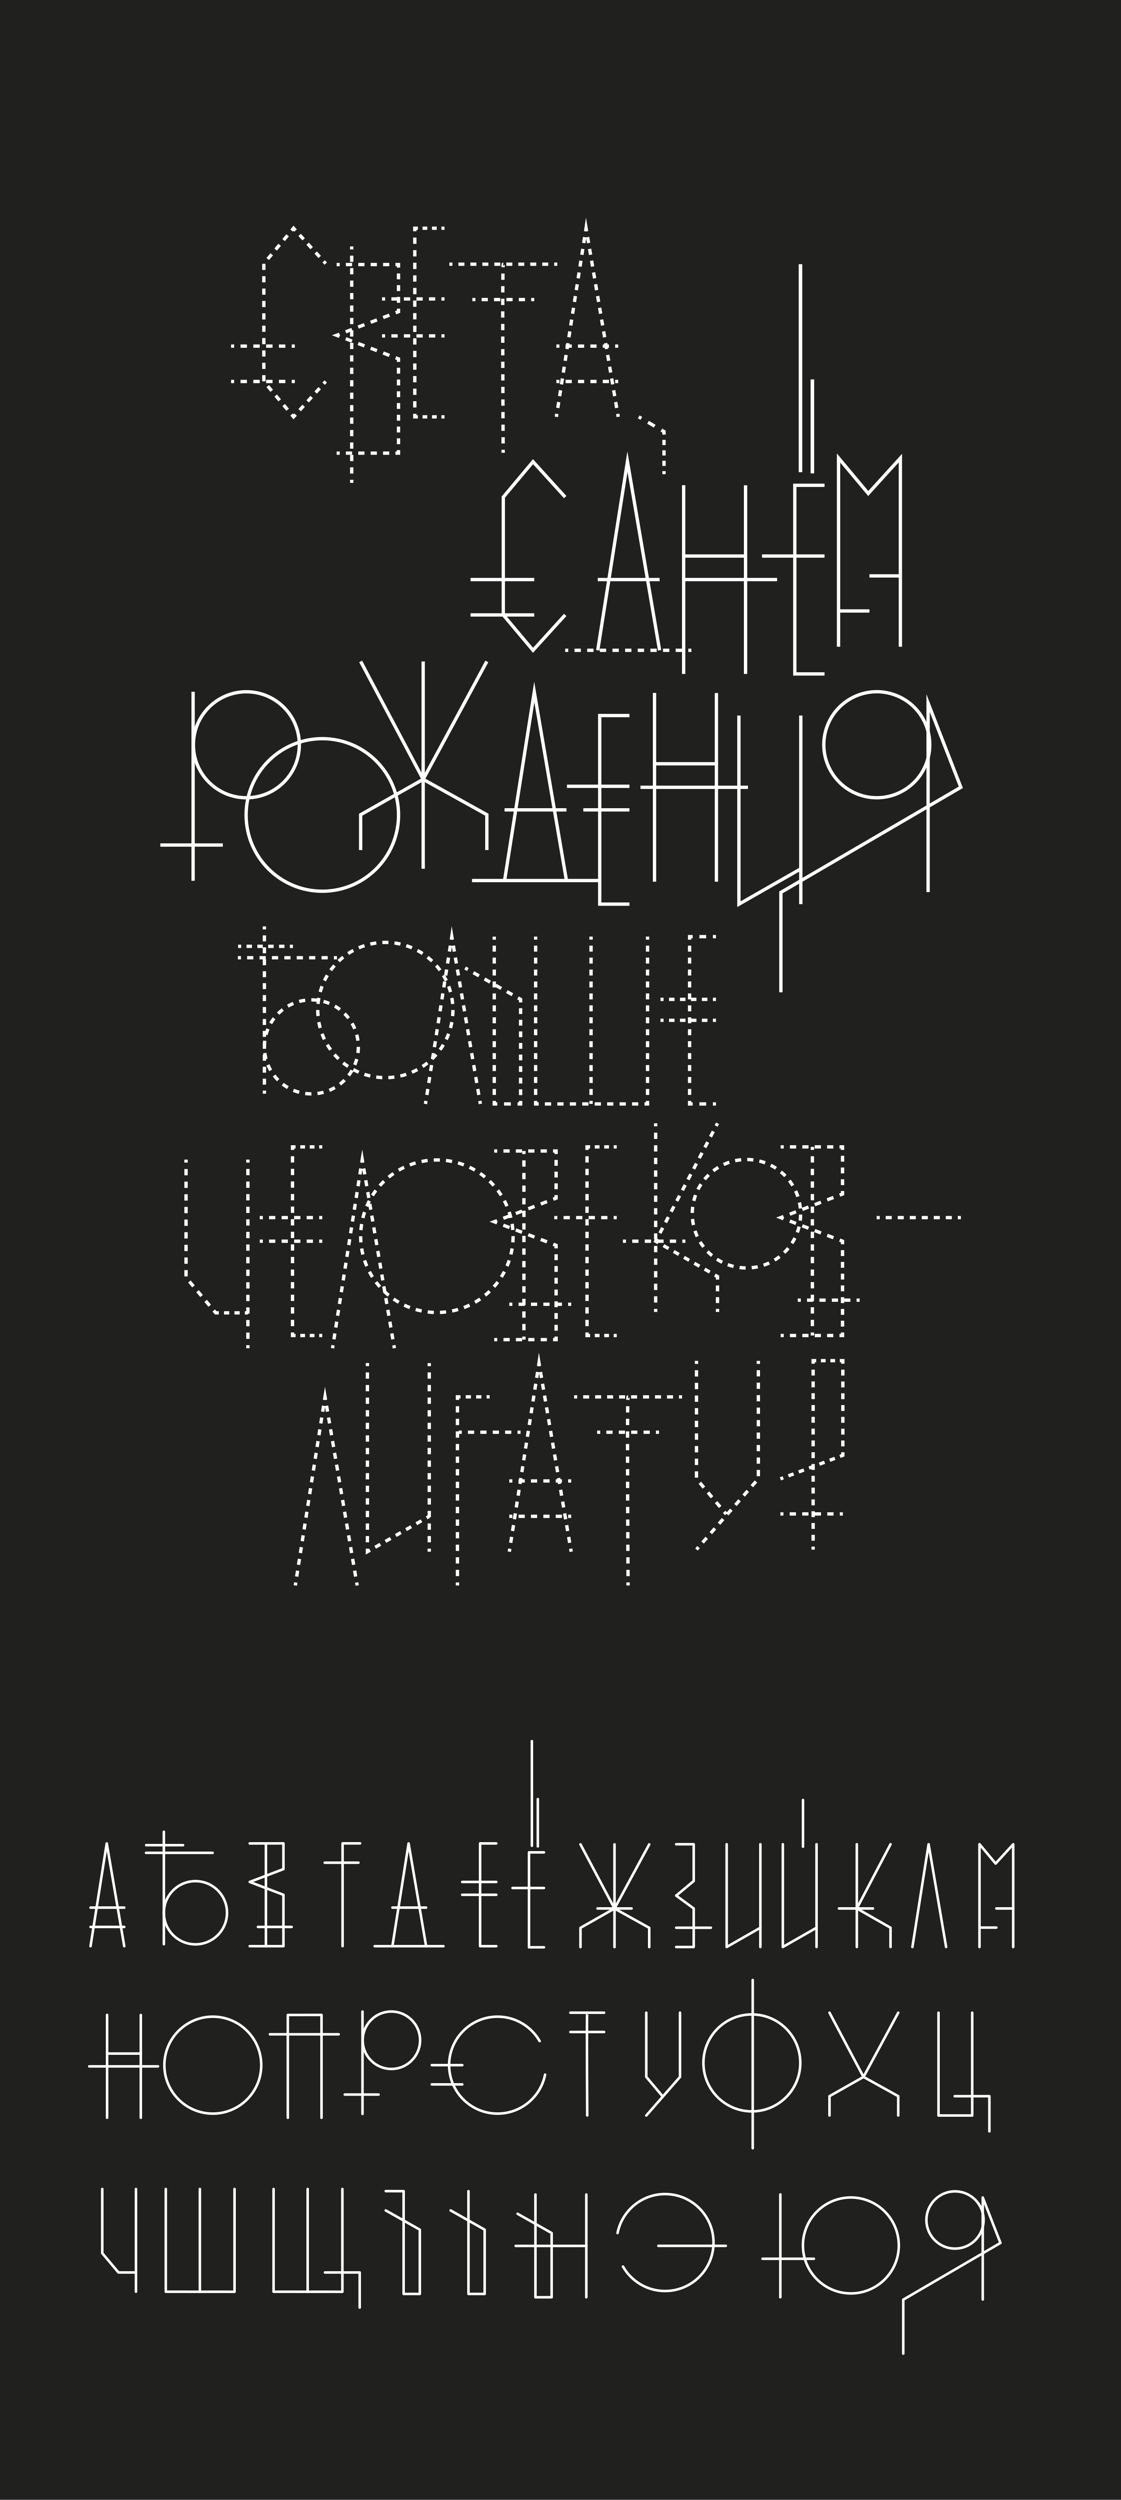 <?xml version="1.0" encoding="utf-8"?>
<!-- Generator: Adobe Illustrator 22.1.0, SVG Export Plug-In . SVG Version: 6.00 Build 0)  -->
<svg version="1.1" baseProfile="tiny" id="Layer_1" xmlns="http://www.w3.org/2000/svg" xmlns:xlink="http://www.w3.org/1999/xlink"
	 x="0px" y="0px" viewBox="0 0 2207.7 4919.2" xml:space="preserve">
<rect fill="#20201F" width="2207.7" height="4919.2"/>
<g>
	<line fill="none" stroke="#FFFFFF" stroke-width="6.542" stroke-miterlimit="10" x1="1003" y1="3053.5" x2="1004" y2="3047.6"/>
	
		<line fill="none" stroke="#FFFFFF" stroke-width="6.542" stroke-miterlimit="10" stroke-dasharray="11.733,11.733" x1="1005.8" y1="3036" x2="1059.7" y2="2694.1"/>
	<polyline fill="none" stroke="#FFFFFF" stroke-width="6.542" stroke-miterlimit="10" points="1060.6,2688.3 1061.5,2682.4 
		1062.5,2688.3 	"/>
	
		<line fill="none" stroke="#FFFFFF" stroke-width="6.542" stroke-miterlimit="10" stroke-dasharray="11.759,11.759" x1="1064.5" y1="2699.9" x2="1122.9" y2="3041.8"/>
	
		<line fill="none" stroke="#FFFFFF" stroke-width="6.542" stroke-miterlimit="10" x1="1123.9" y1="3047.6" x2="1124.9" y2="3053.5"/>
</g>
<g>
	
		<line fill="none" stroke="#FFFFFF" stroke-width="6.542" stroke-miterlimit="10" x1="1124.9" y1="2914.3" x2="1118.9" y2="2914.3"/>
	
		<line fill="none" stroke="#FFFFFF" stroke-width="6.542" stroke-miterlimit="10" stroke-dasharray="12.205,12.205" x1="1106.7" y1="2914.3" x2="1015.1" y2="2914.3"/>
	<line fill="none" stroke="#FFFFFF" stroke-width="6.542" stroke-miterlimit="10" x1="1009" y1="2914.3" x2="1003" y2="2914.3"/>
</g>
<g>
	
		<line fill="none" stroke="#FFFFFF" stroke-width="6.542" stroke-miterlimit="10" x1="1124.9" y1="2983.9" x2="1118.9" y2="2983.9"/>
	
		<line fill="none" stroke="#FFFFFF" stroke-width="6.542" stroke-miterlimit="10" stroke-dasharray="12.205,12.205" x1="1106.7" y1="2983.9" x2="1015.1" y2="2983.9"/>
	<line fill="none" stroke="#FFFFFF" stroke-width="6.542" stroke-miterlimit="10" x1="1009" y1="2983.9" x2="1003" y2="2983.9"/>
</g>
<g>
	<line fill="none" stroke="#FFFFFF" stroke-width="6.542" stroke-miterlimit="10" x1="1095.7" y1="820.3" x2="1096.6" y2="814.4"/>
	
		<line fill="none" stroke="#FFFFFF" stroke-width="6.542" stroke-miterlimit="10" stroke-dasharray="11.733,11.733" x1="1098.5" y1="802.8" x2="1152.3" y2="460.9"/>
	<polyline fill="none" stroke="#FFFFFF" stroke-width="6.542" stroke-miterlimit="10" points="1153.3,455.1 1154.2,449.1 
		1155.2,455.1 	"/>
	
		<line fill="none" stroke="#FFFFFF" stroke-width="6.542" stroke-miterlimit="10" stroke-dasharray="11.759,11.759" x1="1157.2" y1="466.6" x2="1215.5" y2="808.6"/>
	<line fill="none" stroke="#FFFFFF" stroke-width="6.542" stroke-miterlimit="10" x1="1216.5" y1="814.4" x2="1217.5" y2="820.3"/>
</g>
<g>
	<line fill="none" stroke="#FFFFFF" stroke-width="6.542" stroke-miterlimit="10" x1="1217.5" y1="681.1" x2="1211.5" y2="681.1"/>
	
		<line fill="none" stroke="#FFFFFF" stroke-width="6.542" stroke-miterlimit="10" stroke-dasharray="12.205,12.205" x1="1199.3" y1="681.1" x2="1107.8" y2="681.1"/>
	<line fill="none" stroke="#FFFFFF" stroke-width="6.542" stroke-miterlimit="10" x1="1101.7" y1="681.1" x2="1095.7" y2="681.1"/>
</g>
<g>
	<line fill="none" stroke="#FFFFFF" stroke-width="6.542" stroke-miterlimit="10" x1="1217.5" y1="750.7" x2="1211.5" y2="750.7"/>
	
		<line fill="none" stroke="#FFFFFF" stroke-width="6.542" stroke-miterlimit="10" stroke-dasharray="12.205,12.205" x1="1199.3" y1="750.7" x2="1107.8" y2="750.7"/>
	<line fill="none" stroke="#FFFFFF" stroke-width="6.542" stroke-miterlimit="10" x1="1101.7" y1="750.7" x2="1095.7" y2="750.7"/>
</g>
<polyline fill="none" stroke="#FFFFFF" stroke-width="6.542" stroke-miterlimit="10" points="993.7,1732.9 1052.2,1361.7 
	1115.6,1732.9 "/>
<line fill="none" stroke="#FFFFFF" stroke-width="6.542" stroke-miterlimit="10" x1="1115.6" y1="1593.7" x2="993.7" y2="1593.7"/>
<line fill="none" stroke="#FFFFFF" stroke-width="6.542" stroke-miterlimit="10" x1="1178.1" y1="1732.8" x2="929.6" y2="1732.8"/>
<polyline fill="none" stroke="#FFFFFF" stroke-width="6.542" stroke-miterlimit="10" points="1177.2,1279.7 1235.7,908.5 
	1299,1279.7 "/>
<line fill="none" stroke="#FFFFFF" stroke-width="6.542" stroke-miterlimit="10" x1="1299" y1="1140.5" x2="1177.2" y2="1140.5"/>
<g>
	
		<line fill="none" stroke="#FFFFFF" stroke-width="6.542" stroke-miterlimit="10" x1="1361.6" y1="1279.7" x2="1355.6" y2="1279.7"/>
	
		<line fill="none" stroke="#FFFFFF" stroke-width="6.542" stroke-miterlimit="10" stroke-dasharray="12.447,12.447" x1="1343.1" y1="1279.7" x2="1125.3" y2="1279.7"/>
	
		<line fill="none" stroke="#FFFFFF" stroke-width="6.542" stroke-miterlimit="10" x1="1119.1" y1="1279.7" x2="1113.1" y2="1279.7"/>
</g>
<g>
	<line fill="none" stroke="#FFFFFF" stroke-width="6.542" stroke-miterlimit="10" x1="1693" y1="2558.5" x2="1687" y2="2558.5"/>
	
		<line fill="none" stroke="#FFFFFF" stroke-width="6.542" stroke-miterlimit="10" stroke-dasharray="12.205,12.205" x1="1674.8" y1="2558.5" x2="1583.2" y2="2558.5"/>
	
		<line fill="none" stroke="#FFFFFF" stroke-width="6.542" stroke-miterlimit="10" x1="1577.1" y1="2558.5" x2="1571.1" y2="2558.5"/>
</g>
<g>
	
		<line fill="none" stroke="#FFFFFF" stroke-width="6.542" stroke-miterlimit="10" x1="1537.5" y1="2256.9" x2="1543.5" y2="2256.9"/>
	
		<line fill="none" stroke="#FFFFFF" stroke-width="6.542" stroke-miterlimit="10" stroke-dasharray="12.205,12.205" x1="1555.7" y1="2256.9" x2="1647.2" y2="2256.9"/>
	<polyline fill="none" stroke="#FFFFFF" stroke-width="6.542" stroke-miterlimit="10" points="1653.3,2256.9 1659.3,2256.9 
		1659.3,2262.9 	"/>
	
		<line fill="none" stroke="#FFFFFF" stroke-width="6.542" stroke-miterlimit="10" stroke-dasharray="11.543,11.543" x1="1659.3" y1="2274.4" x2="1659.3" y2="2337.9"/>
	<polyline fill="none" stroke="#FFFFFF" stroke-width="6.542" stroke-miterlimit="10" points="1659.3,2343.7 1659.3,2349.7 
		1653.7,2351.8 	"/>
	
		<line fill="none" stroke="#FFFFFF" stroke-width="6.542" stroke-miterlimit="10" stroke-dasharray="13.155,13.155" x1="1641.4" y1="2356.5" x2="1549.2" y2="2391.7"/>
	<polyline fill="none" stroke="#FFFFFF" stroke-width="6.542" stroke-miterlimit="10" points="1543.1,2394 1537.5,2396.1 
		1543.1,2398.3 	"/>
	
		<line fill="none" stroke="#FFFFFF" stroke-width="6.542" stroke-miterlimit="10" stroke-dasharray="13.151,13.151" x1="1555.4" y1="2402.9" x2="1647.6" y2="2438"/>
	<polyline fill="none" stroke="#FFFFFF" stroke-width="6.542" stroke-miterlimit="10" points="1653.7,2440.3 1659.3,2442.5 
		1659.3,2448.5 	"/>
	
		<line fill="none" stroke="#FFFFFF" stroke-width="6.542" stroke-miterlimit="10" stroke-dasharray="11.572,11.572" x1="1659.3" y1="2460.1" x2="1659.3" y2="2616.3"/>
	<polyline fill="none" stroke="#FFFFFF" stroke-width="6.542" stroke-miterlimit="10" points="1659.3,2622.1 1659.3,2628.1 
		1653.3,2628.1 	"/>
	
		<line fill="none" stroke="#FFFFFF" stroke-width="6.542" stroke-miterlimit="10" stroke-dasharray="12.205,12.205" x1="1641.1" y1="2628.1" x2="1549.6" y2="2628.1"/>
	
		<line fill="none" stroke="#FFFFFF" stroke-width="6.542" stroke-miterlimit="10" x1="1543.5" y1="2628.1" x2="1537.5" y2="2628.1"/>
</g>
<g>
	
		<line fill="none" stroke="#FFFFFF" stroke-width="6.542" stroke-miterlimit="10" x1="1599.9" y1="2256.9" x2="1599.9" y2="2262.9"/>
	
		<line fill="none" stroke="#FFFFFF" stroke-width="6.542" stroke-miterlimit="10" stroke-dasharray="12.384,12.384" x1="1599.9" y1="2275.3" x2="1599.9" y2="2615.9"/>
	
		<line fill="none" stroke="#FFFFFF" stroke-width="6.542" stroke-miterlimit="10" x1="1599.9" y1="2622.1" x2="1599.9" y2="2628.1"/>
</g>
<g>
	
		<line fill="none" stroke="#FFFFFF" stroke-width="6.542" stroke-miterlimit="10" x1="1124.9" y1="2566.6" x2="1118.9" y2="2566.6"/>
	
		<line fill="none" stroke="#FFFFFF" stroke-width="6.542" stroke-miterlimit="10" stroke-dasharray="12.205,12.205" x1="1106.7" y1="2566.6" x2="1015.1" y2="2566.6"/>
	<line fill="none" stroke="#FFFFFF" stroke-width="6.542" stroke-miterlimit="10" x1="1009" y1="2566.6" x2="1003" y2="2566.6"/>
</g>
<g>
	<line fill="none" stroke="#FFFFFF" stroke-width="6.542" stroke-miterlimit="10" x1="973.3" y1="2265" x2="979.3" y2="2265"/>
	
		<line fill="none" stroke="#FFFFFF" stroke-width="6.542" stroke-miterlimit="10" stroke-dasharray="12.205,12.205" x1="991.5" y1="2265" x2="1083.1" y2="2265"/>
	<polyline fill="none" stroke="#FFFFFF" stroke-width="6.542" stroke-miterlimit="10" points="1089.2,2265 1095.2,2265 
		1095.2,2271 	"/>
	
		<line fill="none" stroke="#FFFFFF" stroke-width="6.542" stroke-miterlimit="10" stroke-dasharray="11.543,11.543" x1="1095.2" y1="2282.5" x2="1095.2" y2="2346"/>
	<polyline fill="none" stroke="#FFFFFF" stroke-width="6.542" stroke-miterlimit="10" points="1095.2,2351.8 1095.2,2357.8 
		1089.6,2359.9 	"/>
	
		<line fill="none" stroke="#FFFFFF" stroke-width="6.542" stroke-miterlimit="10" stroke-dasharray="13.155,13.155" x1="1077.3" y1="2364.6" x2="985.1" y2="2399.8"/>
	<polyline fill="none" stroke="#FFFFFF" stroke-width="6.542" stroke-miterlimit="10" points="978.9,2402.1 973.3,2404.2 
		978.9,2406.4 	"/>
	
		<line fill="none" stroke="#FFFFFF" stroke-width="6.542" stroke-miterlimit="10" stroke-dasharray="13.151,13.151" x1="991.2" y1="2411" x2="1083.4" y2="2446.1"/>
	<polyline fill="none" stroke="#FFFFFF" stroke-width="6.542" stroke-miterlimit="10" points="1089.6,2448.5 1095.2,2450.6 
		1095.2,2456.6 	"/>
	
		<line fill="none" stroke="#FFFFFF" stroke-width="6.542" stroke-miterlimit="10" stroke-dasharray="11.572,11.572" x1="1095.2" y1="2468.2" x2="1095.2" y2="2624.4"/>
	<polyline fill="none" stroke="#FFFFFF" stroke-width="6.542" stroke-miterlimit="10" points="1095.2,2630.2 1095.2,2636.2 
		1089.2,2636.2 	"/>
	
		<line fill="none" stroke="#FFFFFF" stroke-width="6.542" stroke-miterlimit="10" stroke-dasharray="12.205,12.205" x1="1077" y1="2636.2" x2="985.4" y2="2636.2"/>
	<line fill="none" stroke="#FFFFFF" stroke-width="6.542" stroke-miterlimit="10" x1="979.3" y1="2636.2" x2="973.3" y2="2636.2"/>
</g>
<g>
	<line fill="none" stroke="#FFFFFF" stroke-width="6.542" stroke-miterlimit="10" x1="1031.8" y1="2265" x2="1031.8" y2="2271"/>
	
		<line fill="none" stroke="#FFFFFF" stroke-width="6.542" stroke-miterlimit="10" stroke-dasharray="12.384,12.384" x1="1031.8" y1="2283.4" x2="1031.8" y2="2624"/>
	
		<line fill="none" stroke="#FFFFFF" stroke-width="6.542" stroke-miterlimit="10" x1="1031.8" y1="2630.2" x2="1031.8" y2="2636.2"/>
</g>
<g>
	<line fill="none" stroke="#FFFFFF" stroke-width="6.542" stroke-miterlimit="10" x1="663" y1="520.6" x2="669" y2="520.6"/>
	
		<line fill="none" stroke="#FFFFFF" stroke-width="6.542" stroke-miterlimit="10" stroke-dasharray="12.205,12.205" x1="681.2" y1="520.6" x2="772.7" y2="520.6"/>
	<polyline fill="none" stroke="#FFFFFF" stroke-width="6.542" stroke-miterlimit="10" points="778.8,520.6 784.8,520.6 
		784.8,526.6 	"/>
	
		<line fill="none" stroke="#FFFFFF" stroke-width="6.542" stroke-miterlimit="10" stroke-dasharray="11.543,11.543" x1="784.8" y1="538.1" x2="784.8" y2="601.6"/>
	<polyline fill="none" stroke="#FFFFFF" stroke-width="6.542" stroke-miterlimit="10" points="784.8,607.4 784.8,613.4 
		779.2,615.5 	"/>
	
		<line fill="none" stroke="#FFFFFF" stroke-width="6.542" stroke-miterlimit="10" stroke-dasharray="13.155,13.155" x1="766.9" y1="620.2" x2="674.7" y2="655.3"/>
	<polyline fill="none" stroke="#FFFFFF" stroke-width="6.542" stroke-miterlimit="10" points="668.6,657.7 663,659.8 668.6,661.9 	
		"/>
	
		<line fill="none" stroke="#FFFFFF" stroke-width="6.542" stroke-miterlimit="10" stroke-dasharray="13.151,13.151" x1="680.9" y1="666.6" x2="773" y2="701.7"/>
	<polyline fill="none" stroke="#FFFFFF" stroke-width="6.542" stroke-miterlimit="10" points="779.2,704 784.8,706.2 784.8,712.2 	
		"/>
	
		<line fill="none" stroke="#FFFFFF" stroke-width="6.542" stroke-miterlimit="10" stroke-dasharray="11.572,11.572" x1="784.8" y1="723.7" x2="784.8" y2="879.9"/>
	<polyline fill="none" stroke="#FFFFFF" stroke-width="6.542" stroke-miterlimit="10" points="784.8,885.7 784.8,891.7 
		778.8,891.7 	"/>
	
		<line fill="none" stroke="#FFFFFF" stroke-width="6.542" stroke-miterlimit="10" stroke-dasharray="12.205,12.205" x1="766.6" y1="891.7" x2="675.1" y2="891.7"/>
	<line fill="none" stroke="#FFFFFF" stroke-width="6.542" stroke-miterlimit="10" x1="669" y1="891.7" x2="663" y2="891.7"/>
</g>
<g>
	<line fill="none" stroke="#FFFFFF" stroke-width="6.542" stroke-miterlimit="10" x1="692.7" y1="484.9" x2="692.7" y2="490.9"/>
	
		<line fill="none" stroke="#FFFFFF" stroke-width="6.542" stroke-miterlimit="10" stroke-dasharray="12.252,12.252" x1="692.7" y1="503.1" x2="692.7" y2="938.1"/>
	<line fill="none" stroke="#FFFFFF" stroke-width="6.542" stroke-miterlimit="10" x1="692.7" y1="944.2" x2="692.7" y2="950.2"/>
</g>
<g>
	
		<line fill="none" stroke="#FFFFFF" stroke-width="6.542" stroke-miterlimit="10" x1="1025.2" y1="2818.4" x2="1019.2" y2="2818.4"/>
	
		<line fill="none" stroke="#FFFFFF" stroke-width="6.542" stroke-miterlimit="10" stroke-dasharray="12.205,12.205" x1="1007" y1="2818.4" x2="915.5" y2="2818.4"/>
	<line fill="none" stroke="#FFFFFF" stroke-width="6.542" stroke-miterlimit="10" x1="909.4" y1="2818.4" x2="903.4" y2="2818.4"/>
</g>
<g>
	<line fill="none" stroke="#FFFFFF" stroke-width="6.542" stroke-miterlimit="10" x1="964.3" y1="2748.8" x2="958.3" y2="2748.8"/>
	
		<line fill="none" stroke="#FFFFFF" stroke-width="6.542" stroke-miterlimit="10" stroke-dasharray="10.27,10.27" x1="948" y1="2748.8" x2="912.1" y2="2748.8"/>
	<polyline fill="none" stroke="#FFFFFF" stroke-width="6.542" stroke-miterlimit="10" points="906.9,2748.8 900.9,2748.8 
		900.9,2754.8 	"/>
	
		<line fill="none" stroke="#FFFFFF" stroke-width="6.542" stroke-miterlimit="10" stroke-dasharray="12.385,12.385" x1="900.9" y1="2767.2" x2="900.9" y2="3107.8"/>
	<line fill="none" stroke="#FFFFFF" stroke-width="6.542" stroke-miterlimit="10" x1="900.9" y1="3114" x2="900.9" y2="3120"/>
</g>
<g>
	
		<line fill="none" stroke="#FFFFFF" stroke-width="6.542" stroke-miterlimit="10" x1="1214.6" y1="2256.9" x2="1208.6" y2="2256.9"/>
	
		<line fill="none" stroke="#FFFFFF" stroke-width="6.542" stroke-miterlimit="10" stroke-dasharray="9.299,9.299" x1="1199.3" y1="2256.9" x2="1166.7" y2="2256.9"/>
	<polyline fill="none" stroke="#FFFFFF" stroke-width="6.542" stroke-miterlimit="10" points="1162.1,2256.9 1156.1,2256.9 
		1156.1,2262.9 	"/>
	
		<line fill="none" stroke="#FFFFFF" stroke-width="6.542" stroke-miterlimit="10" stroke-dasharray="12.385,12.385" x1="1156.1" y1="2275.3" x2="1156.1" y2="2615.9"/>
	<polyline fill="none" stroke="#FFFFFF" stroke-width="6.542" stroke-miterlimit="10" points="1156.1,2622.1 1156.1,2628.1 
		1162.1,2628.1 	"/>
	
		<line fill="none" stroke="#FFFFFF" stroke-width="6.542" stroke-miterlimit="10" stroke-dasharray="9.299,9.299" x1="1171.4" y1="2628.1" x2="1203.9" y2="2628.1"/>
	
		<line fill="none" stroke="#FFFFFF" stroke-width="6.542" stroke-miterlimit="10" x1="1208.6" y1="2628.1" x2="1214.6" y2="2628.1"/>
</g>
<g>
	
		<line fill="none" stroke="#FFFFFF" stroke-width="6.542" stroke-miterlimit="10" x1="1091.6" y1="2396.1" x2="1097.6" y2="2396.1"/>
	
		<line fill="none" stroke="#FFFFFF" stroke-width="6.542" stroke-miterlimit="10" stroke-dasharray="12.336,12.336" x1="1109.9" y1="2396.1" x2="1202.4" y2="2396.1"/>
	
		<line fill="none" stroke="#FFFFFF" stroke-width="6.542" stroke-miterlimit="10" x1="1208.6" y1="2396.1" x2="1214.6" y2="2396.1"/>
</g>
<g>
	<line fill="none" stroke="#FFFFFF" stroke-width="6.542" stroke-miterlimit="10" x1="634.6" y1="2256.9" x2="628.6" y2="2256.9"/>
	
		<line fill="none" stroke="#FFFFFF" stroke-width="6.542" stroke-miterlimit="10" stroke-dasharray="9.299,9.299" x1="619.3" y1="2256.9" x2="586.8" y2="2256.9"/>
	<polyline fill="none" stroke="#FFFFFF" stroke-width="6.542" stroke-miterlimit="10" points="582.1,2256.9 576.1,2256.9 
		576.1,2262.9 	"/>
	
		<line fill="none" stroke="#FFFFFF" stroke-width="6.542" stroke-miterlimit="10" stroke-dasharray="12.385,12.385" x1="576.1" y1="2275.3" x2="576.1" y2="2615.9"/>
	<polyline fill="none" stroke="#FFFFFF" stroke-width="6.542" stroke-miterlimit="10" points="576.1,2622.1 576.1,2628.1 
		582.1,2628.1 	"/>
	
		<line fill="none" stroke="#FFFFFF" stroke-width="6.542" stroke-miterlimit="10" stroke-dasharray="9.299,9.299" x1="591.4" y1="2628.1" x2="624" y2="2628.1"/>
	<line fill="none" stroke="#FFFFFF" stroke-width="6.542" stroke-miterlimit="10" x1="628.6" y1="2628.1" x2="634.6" y2="2628.1"/>
</g>
<g>
	<line fill="none" stroke="#FFFFFF" stroke-width="6.542" stroke-miterlimit="10" x1="511.6" y1="2396.1" x2="517.6" y2="2396.1"/>
	
		<line fill="none" stroke="#FFFFFF" stroke-width="6.542" stroke-miterlimit="10" stroke-dasharray="12.336,12.336" x1="529.9" y1="2396.1" x2="622.5" y2="2396.1"/>
	<line fill="none" stroke="#FFFFFF" stroke-width="6.542" stroke-miterlimit="10" x1="628.6" y1="2396.1" x2="634.6" y2="2396.1"/>
</g>
<g>
	<line fill="none" stroke="#FFFFFF" stroke-width="6.542" stroke-miterlimit="10" x1="511.6" y1="2442.5" x2="517.6" y2="2442.5"/>
	
		<line fill="none" stroke="#FFFFFF" stroke-width="6.542" stroke-miterlimit="10" stroke-dasharray="12.336,12.336" x1="529.9" y1="2442.5" x2="622.5" y2="2442.5"/>
	<line fill="none" stroke="#FFFFFF" stroke-width="6.542" stroke-miterlimit="10" x1="628.6" y1="2442.5" x2="634.6" y2="2442.5"/>
</g>
<g>
	<line fill="none" stroke="#FFFFFF" stroke-width="6.542" stroke-miterlimit="10" x1="1410" y1="1843.2" x2="1404" y2="1843.2"/>
	
		<line fill="none" stroke="#FFFFFF" stroke-width="6.542" stroke-miterlimit="10" stroke-dasharray="13.296,13.296" x1="1390.7" y1="1843.2" x2="1370.7" y2="1843.2"/>
	<polyline fill="none" stroke="#FFFFFF" stroke-width="6.542" stroke-miterlimit="10" points="1364.1,1843.2 1358.1,1843.2 
		1358.1,1849.2 	"/>
	
		<line fill="none" stroke="#FFFFFF" stroke-width="6.542" stroke-miterlimit="10" stroke-dasharray="11.749,11.749" x1="1358.1" y1="1860.9" x2="1358.1" y2="2160.5"/>
	<polyline fill="none" stroke="#FFFFFF" stroke-width="6.542" stroke-miterlimit="10" points="1358.1,2166.4 1358.1,2172.4 
		1364.1,2172.4 	"/>
	
		<line fill="none" stroke="#FFFFFF" stroke-width="6.542" stroke-miterlimit="10" stroke-dasharray="13.296,13.296" x1="1377.4" y1="2172.4" x2="1397.3" y2="2172.4"/>
	<line fill="none" stroke="#FFFFFF" stroke-width="6.542" stroke-miterlimit="10" x1="1404" y1="2172.4" x2="1410" y2="2172.4"/>
</g>
<g>
	
		<line fill="none" stroke="#FFFFFF" stroke-width="6.542" stroke-miterlimit="10" x1="1300.8" y1="1966.6" x2="1306.8" y2="1966.6"/>
	
		<line fill="none" stroke="#FFFFFF" stroke-width="6.542" stroke-miterlimit="10" stroke-dasharray="10.792,10.792" x1="1317.6" y1="1966.6" x2="1398.6" y2="1966.6"/>
	<line fill="none" stroke="#FFFFFF" stroke-width="6.542" stroke-miterlimit="10" x1="1404" y1="1966.6" x2="1410" y2="1966.6"/>
</g>
<g>
	
		<line fill="none" stroke="#FFFFFF" stroke-width="6.542" stroke-miterlimit="10" x1="1300.8" y1="2007.8" x2="1306.8" y2="2007.8"/>
	
		<line fill="none" stroke="#FFFFFF" stroke-width="6.542" stroke-miterlimit="10" stroke-dasharray="10.792,10.792" x1="1317.6" y1="2007.8" x2="1398.6" y2="2007.8"/>
	<line fill="none" stroke="#FFFFFF" stroke-width="6.542" stroke-miterlimit="10" x1="1404" y1="2007.8" x2="1410" y2="2007.8"/>
</g>
<polyline fill="none" stroke="#FFFFFF" stroke-width="6.542" stroke-miterlimit="10" points="1239.6,1408.1 1181.1,1408.1 
	1181.1,1779.2 1239.6,1779.2 "/>
<line fill="none" stroke="#FFFFFF" stroke-width="6.542" stroke-miterlimit="10" x1="1116.6" y1="1547.3" x2="1239.6" y2="1547.3"/>
<line fill="none" stroke="#FFFFFF" stroke-width="6.542" stroke-miterlimit="10" x1="1148.8" y1="1593.7" x2="1239.6" y2="1593.7"/>
<polyline fill="none" stroke="#FFFFFF" stroke-width="6.542" stroke-miterlimit="10" points="1623.8,955 1565.3,955 1565.3,1326.2 
	1623.8,1326.2 "/>
<line fill="none" stroke="#FFFFFF" stroke-width="6.542" stroke-miterlimit="10" x1="1500.8" y1="1094.2" x2="1623.8" y2="1094.2"/>
<g>
	<line fill="none" stroke="#FFFFFF" stroke-width="6.542" stroke-miterlimit="10" x1="875.4" y1="449.1" x2="869.4" y2="449.1"/>
	
		<line fill="none" stroke="#FFFFFF" stroke-width="6.542" stroke-miterlimit="10" stroke-dasharray="9.299,9.299" x1="860.1" y1="449.1" x2="827.6" y2="449.1"/>
	<polyline fill="none" stroke="#FFFFFF" stroke-width="6.542" stroke-miterlimit="10" points="822.9,449.1 816.9,449.1 
		816.9,455.1 	"/>
	
		<line fill="none" stroke="#FFFFFF" stroke-width="6.542" stroke-miterlimit="10" stroke-dasharray="12.385,12.385" x1="816.9" y1="467.5" x2="816.9" y2="808.1"/>
	<polyline fill="none" stroke="#FFFFFF" stroke-width="6.542" stroke-miterlimit="10" points="816.9,814.3 816.9,820.3 
		822.9,820.3 	"/>
	
		<line fill="none" stroke="#FFFFFF" stroke-width="6.542" stroke-miterlimit="10" stroke-dasharray="9.299,9.299" x1="832.2" y1="820.3" x2="864.8" y2="820.3"/>
	<line fill="none" stroke="#FFFFFF" stroke-width="6.542" stroke-miterlimit="10" x1="869.4" y1="820.3" x2="875.4" y2="820.3"/>
</g>
<g>
	<line fill="none" stroke="#FFFFFF" stroke-width="6.542" stroke-miterlimit="10" x1="752.4" y1="588.3" x2="758.4" y2="588.3"/>
	
		<line fill="none" stroke="#FFFFFF" stroke-width="6.542" stroke-miterlimit="10" stroke-dasharray="12.336,12.336" x1="770.8" y1="588.3" x2="863.3" y2="588.3"/>
	<line fill="none" stroke="#FFFFFF" stroke-width="6.542" stroke-miterlimit="10" x1="869.4" y1="588.3" x2="875.4" y2="588.3"/>
</g>
<g>
	<line fill="none" stroke="#FFFFFF" stroke-width="6.542" stroke-miterlimit="10" x1="752.4" y1="661" x2="758.4" y2="661"/>
	
		<line fill="none" stroke="#FFFFFF" stroke-width="6.542" stroke-miterlimit="10" stroke-dasharray="12.336,12.336" x1="770.8" y1="661" x2="863.3" y2="661"/>
	<line fill="none" stroke="#FFFFFF" stroke-width="6.542" stroke-miterlimit="10" x1="869.4" y1="661" x2="875.4" y2="661"/>
</g>
<line fill="none" stroke="#FFFFFF" stroke-width="6.542" stroke-miterlimit="10" x1="833.4" y1="1301.6" x2="833.4" y2="1709.5"/>
<polyline fill="none" stroke="#FFFFFF" stroke-width="6.542" stroke-miterlimit="10" points="710.3,1301.6 833.4,1533.6 
	958.8,1301.6 "/>
<polyline fill="none" stroke="#FFFFFF" stroke-width="6.542" stroke-miterlimit="10" points="710.3,1672.8 710.3,1603.2 
	833.4,1533.6 958.8,1603.2 958.8,1672.8 "/>
<g>
	<line fill="none" stroke="#FFFFFF" stroke-width="6.542" stroke-miterlimit="10" x1="723.6" y1="2682.3" x2="723.6" y2="2688.3"/>
	
		<line fill="none" stroke="#FFFFFF" stroke-width="6.542" stroke-miterlimit="10" stroke-dasharray="12.385,12.385" x1="723.6" y1="2700.7" x2="723.6" y2="3041.3"/>
	<polyline fill="none" stroke="#FFFFFF" stroke-width="6.542" stroke-miterlimit="10" points="723.6,3047.5 723.6,3053.5 
		728.8,3050.5 	"/>
	
		<line fill="none" stroke="#FFFFFF" stroke-width="6.542" stroke-miterlimit="10" stroke-dasharray="11.665,11.665" x1="738.9" y1="3044.8" x2="835.1" y2="2989.8"/>
	<line fill="none" stroke="#FFFFFF" stroke-width="6.542" stroke-miterlimit="10" x1="840.2" y1="2986.9" x2="845.4" y2="2983.9"/>
</g>
<g>
	<line fill="none" stroke="#FFFFFF" stroke-width="6.542" stroke-miterlimit="10" x1="845.4" y1="2682.4" x2="845.4" y2="2688.4"/>
	
		<line fill="none" stroke="#FFFFFF" stroke-width="6.542" stroke-miterlimit="10" stroke-dasharray="12.384,12.384" x1="845.4" y1="2700.7" x2="845.4" y2="3041.3"/>
	<line fill="none" stroke="#FFFFFF" stroke-width="6.542" stroke-miterlimit="10" x1="845.4" y1="3047.5" x2="845.4" y2="3053.5"/>
</g>
<polyline fill="none" stroke="#FFFFFF" stroke-width="6.542" stroke-miterlimit="10" points="1455.2,1408.1 1455.2,1779.3 
	1577.1,1709.7 "/>
<line fill="none" stroke="#FFFFFF" stroke-width="6.542" stroke-miterlimit="10" x1="1577.1" y1="1408.1" x2="1577.1" y2="1779.2"/>
<g>
	
		<line fill="none" stroke="#FFFFFF" stroke-width="6.542" stroke-miterlimit="10" x1="1291.3" y1="2210.5" x2="1291.3" y2="2216.5"/>
	
		<line fill="none" stroke="#FFFFFF" stroke-width="6.542" stroke-miterlimit="10" stroke-dasharray="12.385,12.385" x1="1291.3" y1="2228.9" x2="1291.3" y2="2569.5"/>
	
		<line fill="none" stroke="#FFFFFF" stroke-width="6.542" stroke-miterlimit="10" x1="1291.3" y1="2575.7" x2="1291.3" y2="2581.7"/>
</g>
<g>
	
		<line fill="none" stroke="#FFFFFF" stroke-width="6.542" stroke-miterlimit="10" x1="1413.1" y1="2210.5" x2="1410.4" y2="2215.8"/>
	
		<line fill="none" stroke="#FFFFFF" stroke-width="6.542" stroke-miterlimit="10" stroke-dasharray="11.905,11.905" x1="1404.8" y1="2226.4" x2="1296.9" y2="2431.9"/>
	<polyline fill="none" stroke="#FFFFFF" stroke-width="6.542" stroke-miterlimit="10" points="1294.1,2437.2 1291.3,2442.5 
		1296.5,2445.5 	"/>
	
		<line fill="none" stroke="#FFFFFF" stroke-width="6.542" stroke-miterlimit="10" stroke-dasharray="11.665,11.665" x1="1306.6" y1="2451.2" x2="1402.9" y2="2506.2"/>
	<polyline fill="none" stroke="#FFFFFF" stroke-width="6.542" stroke-miterlimit="10" points="1407.9,2509.1 1413.1,2512.1 
		1413.1,2518.1 	"/>
	
		<line fill="none" stroke="#FFFFFF" stroke-width="6.542" stroke-miterlimit="10" stroke-dasharray="11.517,11.517" x1="1413.1" y1="2529.6" x2="1413.1" y2="2569.9"/>
	
		<line fill="none" stroke="#FFFFFF" stroke-width="6.542" stroke-miterlimit="10" x1="1413.1" y1="2575.7" x2="1413.1" y2="2581.7"/>
</g>
<g>
	
		<line fill="none" stroke="#FFFFFF" stroke-width="6.542" stroke-miterlimit="10" x1="1349.8" y1="2442.5" x2="1343.8" y2="2442.5"/>
	
		<line fill="none" stroke="#FFFFFF" stroke-width="6.542" stroke-miterlimit="10" stroke-dasharray="12.336,12.336" x1="1331.5" y1="2442.5" x2="1238.9" y2="2442.5"/>
	
		<line fill="none" stroke="#FFFFFF" stroke-width="6.542" stroke-miterlimit="10" x1="1232.8" y1="2442.5" x2="1226.8" y2="2442.5"/>
</g>
<g>
	<line fill="none" stroke="#FFFFFF" stroke-width="6.542" stroke-miterlimit="10" x1="581.6" y1="3120" x2="582.5" y2="3114.1"/>
	
		<line fill="none" stroke="#FFFFFF" stroke-width="6.542" stroke-miterlimit="10" stroke-dasharray="11.734,11.734" x1="584.3" y1="3102.5" x2="638.2" y2="2760.5"/>
	<polyline fill="none" stroke="#FFFFFF" stroke-width="6.542" stroke-miterlimit="10" points="639.1,2754.8 640.1,2748.8 
		641.1,2754.7 	"/>
	
		<line fill="none" stroke="#FFFFFF" stroke-width="6.542" stroke-miterlimit="10" stroke-dasharray="11.759,11.759" x1="643.1" y1="2766.3" x2="701.4" y2="3108.3"/>
	<line fill="none" stroke="#FFFFFF" stroke-width="6.542" stroke-miterlimit="10" x1="702.4" y1="3114.1" x2="703.4" y2="3120"/>
</g>
<g>
	<line fill="none" stroke="#FFFFFF" stroke-width="6.542" stroke-miterlimit="10" x1="837.9" y1="2172.4" x2="838.9" y2="2166.5"/>
	
		<line fill="none" stroke="#FFFFFF" stroke-width="6.542" stroke-miterlimit="10" stroke-dasharray="11.9,11.9" x1="840.7" y1="2154.7" x2="887.9" y2="1855"/>
	<polyline fill="none" stroke="#FFFFFF" stroke-width="6.542" stroke-miterlimit="10" points="888.9,1849.1 889.8,1843.2 
		890.8,1849.1 	"/>
	
		<line fill="none" stroke="#FFFFFF" stroke-width="6.542" stroke-miterlimit="10" stroke-dasharray="11.925,11.925" x1="892.8" y1="1860.8" x2="944" y2="2160.6"/>
	<line fill="none" stroke="#FFFFFF" stroke-width="6.542" stroke-miterlimit="10" x1="945" y1="2166.5" x2="946" y2="2172.4"/>
</g>
<g>
	<line fill="none" stroke="#FFFFFF" stroke-width="6.542" stroke-miterlimit="10" x1="654.9" y1="2653.1" x2="655.8" y2="2647.2"/>
	
		<line fill="none" stroke="#FFFFFF" stroke-width="6.542" stroke-miterlimit="10" stroke-dasharray="11.734,11.734" x1="657.6" y1="2635.6" x2="711.5" y2="2293.7"/>
	<polyline fill="none" stroke="#FFFFFF" stroke-width="6.542" stroke-miterlimit="10" points="712.4,2287.9 713.4,2281.9 
		714.4,2287.8 	"/>
	
		<line fill="none" stroke="#FFFFFF" stroke-width="6.542" stroke-miterlimit="10" stroke-dasharray="11.759,11.759" x1="716.4" y1="2299.4" x2="774.7" y2="2641.4"/>
	<line fill="none" stroke="#FFFFFF" stroke-width="6.542" stroke-miterlimit="10" x1="775.7" y1="2647.2" x2="776.7" y2="2653.1"/>
</g>
<line fill="none" stroke="#FFFFFF" stroke-width="6.542" stroke-miterlimit="10" x1="1289" y1="1735" x2="1289" y2="1363.6"/>
<line fill="none" stroke="#FFFFFF" stroke-width="6.542" stroke-miterlimit="10" x1="1410.9" y1="1363.8" x2="1410.9" y2="1735"/>
<line fill="none" stroke="#FFFFFF" stroke-width="6.542" stroke-miterlimit="10" x1="1289" y1="1503" x2="1410.9" y2="1503"/>
<line fill="none" stroke="#FFFFFF" stroke-width="6.542" stroke-miterlimit="10" x1="1261.4" y1="1549.3" x2="1473" y2="1549.3"/>
<line fill="none" stroke="#FFFFFF" stroke-width="6.542" stroke-miterlimit="10" x1="1346.4" y1="1326.2" x2="1346.4" y2="954.8"/>
<line fill="none" stroke="#FFFFFF" stroke-width="6.542" stroke-miterlimit="10" x1="1468.3" y1="955" x2="1468.3" y2="1326.2"/>
<line fill="none" stroke="#FFFFFF" stroke-width="6.542" stroke-miterlimit="10" x1="1346.4" y1="1094.2" x2="1468.3" y2="1094.2"/>
<line fill="none" stroke="#FFFFFF" stroke-width="6.542" stroke-miterlimit="10" x1="1346.4" y1="1140.5" x2="1530.4" y2="1140.5"/>
<polyline fill="none" stroke="#FFFFFF" stroke-width="6.542" stroke-miterlimit="10" points="1651.4,1272.7 1651.4,901.3 
	1709.9,971.1 1773.2,901.5 1773.2,1272.7 "/>
<line fill="none" stroke="#FFFFFF" stroke-width="6.542" stroke-miterlimit="10" x1="1652.6" y1="1202.3" x2="1712.3" y2="1202.3"/>
<line fill="none" stroke="#FFFFFF" stroke-width="6.542" stroke-miterlimit="10" x1="1773.2" y1="1133.3" x2="1712.3" y2="1133.3"/>
<g>
	
		<line fill="none" stroke="#FFFFFF" stroke-width="6.542" stroke-miterlimit="10" x1="1601.4" y1="3049.5" x2="1601.4" y2="3043.5"/>
	
		<line fill="none" stroke="#FFFFFF" stroke-width="6.542" stroke-miterlimit="10" stroke-dasharray="11.609,11.609" x1="1601.4" y1="3031.9" x2="1601.4" y2="2689.4"/>
	<polyline fill="none" stroke="#FFFFFF" stroke-width="6.542" stroke-miterlimit="10" points="1601.4,2683.6 1601.4,2677.6 
		1607.4,2677.6 	"/>
	
		<line fill="none" stroke="#FFFFFF" stroke-width="6.542" stroke-miterlimit="10" stroke-dasharray="9.299,9.299" x1="1616.7" y1="2677.6" x2="1649.3" y2="2677.6"/>
	<polyline fill="none" stroke="#FFFFFF" stroke-width="6.542" stroke-miterlimit="10" points="1653.9,2677.6 1659.9,2677.6 
		1659.9,2683.6 	"/>
	
		<line fill="none" stroke="#FFFFFF" stroke-width="6.542" stroke-miterlimit="10" stroke-dasharray="11.614,11.614" x1="1659.9" y1="2695.3" x2="1659.9" y2="2852"/>
	<polyline fill="none" stroke="#FFFFFF" stroke-width="6.542" stroke-miterlimit="10" points="1659.9,2857.8 1659.9,2863.8 
		1654.3,2866 	"/>
	
		<line fill="none" stroke="#FFFFFF" stroke-width="6.542" stroke-miterlimit="10" stroke-dasharray="10.86,10.86" x1="1644.2" y1="2869.8" x2="1547.6" y2="2906.2"/>
	
		<line fill="none" stroke="#FFFFFF" stroke-width="6.542" stroke-miterlimit="10" x1="1542.5" y1="2908.1" x2="1536.9" y2="2910.2"/>
</g>
<g>
	
		<line fill="none" stroke="#FFFFFF" stroke-width="6.542" stroke-miterlimit="10" x1="1536.9" y1="2979.2" x2="1542.9" y2="2979.2"/>
	
		<line fill="none" stroke="#FFFFFF" stroke-width="6.542" stroke-miterlimit="10" stroke-dasharray="12.336,12.336" x1="1555.2" y1="2979.2" x2="1647.8" y2="2979.2"/>
	
		<line fill="none" stroke="#FFFFFF" stroke-width="6.542" stroke-miterlimit="10" x1="1653.9" y1="2979.2" x2="1659.9" y2="2979.2"/>
</g>
<line fill="none" stroke="#FFFFFF" stroke-width="6.542" stroke-miterlimit="10" x1="380.3" y1="1733.2" x2="380.3" y2="1361.3"/>
<line fill="none" stroke="#FFFFFF" stroke-width="6.542" stroke-miterlimit="10" x1="315.8" y1="1662.9" x2="438.8" y2="1662.9"/>
<polyline fill="none" stroke="#FFFFFF" stroke-width="6.542" stroke-miterlimit="10" points="1827.8,1755.5 1827.8,1383.6 
	1892.3,1549.3 1537.9,1756.1 1537.9,1952.7 "/>
<g>
	<line fill="none" stroke="#FFFFFF" stroke-width="6.542" stroke-miterlimit="10" x1="1257.9" y1="820.3" x2="1263.1" y2="823.3"/>
	
		<line fill="none" stroke="#FFFFFF" stroke-width="6.542" stroke-miterlimit="10" stroke-dasharray="15.202,15.202" x1="1276.2" y1="831" x2="1295.9" y2="842.5"/>
	<polyline fill="none" stroke="#FFFFFF" stroke-width="6.542" stroke-miterlimit="10" points="1302.5,846.3 1307.7,849.3 
		1307.7,855.3 	"/>
	
		<line fill="none" stroke="#FFFFFF" stroke-width="6.542" stroke-miterlimit="10" stroke-dasharray="10.259,10.259" x1="1307.7" y1="865.6" x2="1307.7" y2="922"/>
	<line fill="none" stroke="#FFFFFF" stroke-width="6.542" stroke-miterlimit="10" x1="1307.7" y1="927.1" x2="1307.7" y2="933.1"/>
</g>
<polyline fill="none" stroke="#FFFFFF" stroke-width="6.542" stroke-miterlimit="10" points="1113.1,978.2 1049.7,908.5 
	991.2,978.2 991.2,1210.1 1049.7,1279.7 1113.1,1210.1 "/>
<line fill="none" stroke="#FFFFFF" stroke-width="6.542" stroke-miterlimit="10" x1="926.7" y1="1210.1" x2="1052.1" y2="1210.1"/>
<line fill="none" stroke="#FFFFFF" stroke-width="6.542" stroke-miterlimit="10" x1="926.7" y1="1140.5" x2="1052.1" y2="1140.5"/>
<g>
	<line fill="none" stroke="#FFFFFF" stroke-width="6.542" stroke-miterlimit="10" x1="641.5" y1="518.8" x2="637.5" y2="514.3"/>
	
		<line fill="none" stroke="#FFFFFF" stroke-width="6.542" stroke-miterlimit="10" stroke-dasharray="11.733,11.733" x1="629.6" y1="505.6" x2="586.1" y2="457.9"/>
	<polyline fill="none" stroke="#FFFFFF" stroke-width="6.542" stroke-miterlimit="10" points="582.2,453.6 578.1,449.1 
		574.3,453.7 	"/>
	<polyline fill="none" stroke="#FFFFFF" stroke-width="6.542" stroke-miterlimit="10" stroke-dasharray="12.175,12.175" points="
		566.4,463.1 519.6,518.8 519.6,750.7 570.4,811 	"/>
	<polyline fill="none" stroke="#FFFFFF" stroke-width="6.542" stroke-miterlimit="10" points="574.3,815.7 578.1,820.3 
		582.2,815.9 	"/>
	
		<line fill="none" stroke="#FFFFFF" stroke-width="6.542" stroke-miterlimit="10" stroke-dasharray="11.729,11.729" x1="590.1" y1="807.2" x2="633.5" y2="759.5"/>
	<line fill="none" stroke="#FFFFFF" stroke-width="6.542" stroke-miterlimit="10" x1="637.4" y1="755.1" x2="641.5" y2="750.7"/>
</g>
<g>
	<line fill="none" stroke="#FFFFFF" stroke-width="6.542" stroke-miterlimit="10" x1="455.1" y1="750.7" x2="461.1" y2="750.7"/>
	
		<line fill="none" stroke="#FFFFFF" stroke-width="6.542" stroke-miterlimit="10" stroke-dasharray="12.606,12.606" x1="473.7" y1="750.7" x2="568.3" y2="750.7"/>
	<line fill="none" stroke="#FFFFFF" stroke-width="6.542" stroke-miterlimit="10" x1="574.6" y1="750.7" x2="580.6" y2="750.7"/>
</g>
<g>
	<line fill="none" stroke="#FFFFFF" stroke-width="6.542" stroke-miterlimit="10" x1="455.1" y1="681.1" x2="461.1" y2="681.1"/>
	
		<line fill="none" stroke="#FFFFFF" stroke-width="6.542" stroke-miterlimit="10" stroke-dasharray="12.606,12.606" x1="473.7" y1="681.1" x2="568.3" y2="681.1"/>
	<line fill="none" stroke="#FFFFFF" stroke-width="6.542" stroke-miterlimit="10" x1="574.6" y1="681.1" x2="580.6" y2="681.1"/>
</g>
<g>
	
		<line fill="none" stroke="#FFFFFF" stroke-width="6.542" stroke-miterlimit="10" x1="1130.7" y1="2748.9" x2="1136.7" y2="2748.9"/>
	
		<line fill="none" stroke="#FFFFFF" stroke-width="6.542" stroke-miterlimit="10" stroke-dasharray="11.793,11.793" x1="1148.5" y1="2748.9" x2="1331.3" y2="2748.9"/>
	
		<line fill="none" stroke="#FFFFFF" stroke-width="6.542" stroke-miterlimit="10" x1="1337.2" y1="2748.9" x2="1343.2" y2="2748.9"/>
</g>
<g>
	<line fill="none" stroke="#FFFFFF" stroke-width="6.542" stroke-miterlimit="10" x1="1176" y1="2818.4" x2="1182" y2="2818.4"/>
	
		<line fill="none" stroke="#FFFFFF" stroke-width="6.542" stroke-miterlimit="10" stroke-dasharray="12.205,12.205" x1="1194.2" y1="2818.4" x2="1285.7" y2="2818.4"/>
	
		<line fill="none" stroke="#FFFFFF" stroke-width="6.542" stroke-miterlimit="10" x1="1291.8" y1="2818.4" x2="1297.8" y2="2818.4"/>
</g>
<g>
	<path fill="none" stroke="#FFFFFF" stroke-width="6.542" stroke-miterlimit="10" d="M1236.9,2748.8c-0.2,0-0.3,2.1-0.5,6"/>
	<path fill="none" stroke="#FFFFFF" stroke-width="6.542" stroke-miterlimit="10" stroke-dasharray="12.386,12.386" d="
		M1236.2,2767.2c-0.9,65.4,0.3,286.2,0.7,340.6"/>
	<path fill="none" stroke="#FFFFFF" stroke-width="6.542" stroke-miterlimit="10" d="M1236.9,3114c0,3.9,0,6,0,6"/>
</g>
<g>
	<line fill="none" stroke="#FFFFFF" stroke-width="6.542" stroke-miterlimit="10" x1="885" y1="519.9" x2="891" y2="519.9"/>
	
		<line fill="none" stroke="#FFFFFF" stroke-width="6.542" stroke-miterlimit="10" stroke-dasharray="11.793,11.793" x1="902.8" y1="519.9" x2="1085.6" y2="519.9"/>
	<line fill="none" stroke="#FFFFFF" stroke-width="6.542" stroke-miterlimit="10" x1="1091.5" y1="519.9" x2="1097.5" y2="519.9"/>
</g>
<g>
	<line fill="none" stroke="#FFFFFF" stroke-width="6.542" stroke-miterlimit="10" x1="930.3" y1="589.5" x2="936.3" y2="589.5"/>
	
		<line fill="none" stroke="#FFFFFF" stroke-width="6.542" stroke-miterlimit="10" stroke-dasharray="12.205,12.205" x1="948.5" y1="589.5" x2="1040" y2="589.5"/>
	<line fill="none" stroke="#FFFFFF" stroke-width="6.542" stroke-miterlimit="10" x1="1046.1" y1="589.5" x2="1052.1" y2="589.5"/>
</g>
<g>
	<path fill="none" stroke="#FFFFFF" stroke-width="6.542" stroke-miterlimit="10" d="M991.2,519.9c-0.2,0-0.3,2.1-0.5,6"/>
	<path fill="none" stroke="#FFFFFF" stroke-width="6.542" stroke-miterlimit="10" stroke-dasharray="12.386,12.386" d="
		M990.5,538.3c-1,65.4,0.1,286.2,0.4,340.6"/>
	<path fill="none" stroke="#FFFFFF" stroke-width="6.542" stroke-miterlimit="10" d="M990.9,885.1c0,3.9,0,6,0,6"/>
</g>
<g>
	<line fill="none" stroke="#FFFFFF" stroke-width="6.542" stroke-miterlimit="10" x1="1371.7" y1="2678" x2="1371.7" y2="2684"/>
	<polyline fill="none" stroke="#FFFFFF" stroke-width="6.542" stroke-miterlimit="10" stroke-dasharray="12.436,12.436" points="
		1371.7,2696.4 1371.7,2910 1422.3,2970.2 	"/>
	<line fill="none" stroke="#FFFFFF" stroke-width="6.542" stroke-miterlimit="10" x1="1426.3" y1="2975" x2="1430.2" y2="2979.6"/>
</g>
<g>
	<line fill="none" stroke="#FFFFFF" stroke-width="6.542" stroke-miterlimit="10" x1="1493.5" y1="2678" x2="1493.5" y2="2684"/>
	<polyline fill="none" stroke="#FFFFFF" stroke-width="6.542" stroke-miterlimit="10" stroke-dasharray="12.271,12.271" points="
		1493.5,2696.3 1493.5,2910 1379.7,3040 	"/>
	
		<line fill="none" stroke="#FFFFFF" stroke-width="6.542" stroke-miterlimit="10" x1="1375.6" y1="3044.6" x2="1371.7" y2="3049.2"/>
</g>
<g>
	<line fill="none" stroke="#FFFFFF" stroke-width="6.542" stroke-miterlimit="10" x1="366.4" y1="2281.9" x2="366.4" y2="2287.9"/>
	<polyline fill="none" stroke="#FFFFFF" stroke-width="6.542" stroke-miterlimit="10" stroke-dasharray="12.435,12.435" points="
		366.4,2300.4 366.4,2513.9 417,2574.2 	"/>
	<polyline fill="none" stroke="#FFFFFF" stroke-width="6.542" stroke-miterlimit="10" points="421,2578.9 424.9,2583.5 
		430.9,2583.5 	"/>
	
		<line fill="none" stroke="#FFFFFF" stroke-width="6.542" stroke-miterlimit="10" stroke-dasharray="10.27,10.27" x1="441.2" y1="2583.5" x2="477.1" y2="2583.5"/>
	<line fill="none" stroke="#FFFFFF" stroke-width="6.542" stroke-miterlimit="10" x1="482.2" y1="2583.5" x2="488.2" y2="2583.5"/>
</g>
<g>
	<line fill="none" stroke="#FFFFFF" stroke-width="6.542" stroke-miterlimit="10" x1="488.2" y1="2281.9" x2="488.2" y2="2287.9"/>
	
		<line fill="none" stroke="#FFFFFF" stroke-width="6.542" stroke-miterlimit="10" stroke-dasharray="12.385,12.385" x1="488.2" y1="2300.3" x2="488.2" y2="2640.9"/>
	<line fill="none" stroke="#FFFFFF" stroke-width="6.542" stroke-miterlimit="10" x1="488.2" y1="2647.1" x2="488.2" y2="2653.1"/>
</g>
<g>
	
		<line fill="none" stroke="#FFFFFF" stroke-width="6.542" stroke-miterlimit="10" x1="1054.9" y1="1843.1" x2="1054.9" y2="1849.1"/>
	
		<line fill="none" stroke="#FFFFFF" stroke-width="6.542" stroke-miterlimit="10" stroke-dasharray="11.749,11.749" x1="1054.9" y1="1860.9" x2="1054.9" y2="2160.5"/>
	<polyline fill="none" stroke="#FFFFFF" stroke-width="6.542" stroke-miterlimit="10" points="1054.9,2166.4 1054.9,2172.4 
		1060.9,2172.4 	"/>
	
		<line fill="none" stroke="#FFFFFF" stroke-width="6.542" stroke-miterlimit="10" stroke-dasharray="12.26,12.26" x1="1073.1" y1="2172.4" x2="1263.2" y2="2172.4"/>
	<polyline fill="none" stroke="#FFFFFF" stroke-width="6.542" stroke-miterlimit="10" points="1269.3,2172.4 1275.3,2172.4 
		1275.3,2166.4 	"/>
	
		<line fill="none" stroke="#FFFFFF" stroke-width="6.542" stroke-miterlimit="10" stroke-dasharray="11.752,11.752" x1="1275.3" y1="2154.7" x2="1275.3" y2="1855"/>
	
		<line fill="none" stroke="#FFFFFF" stroke-width="6.542" stroke-miterlimit="10" x1="1275.3" y1="1849.1" x2="1275.3" y2="1843.1"/>
</g>
<g>
	<line fill="none" stroke="#FFFFFF" stroke-width="6.542" stroke-miterlimit="10" x1="1164" y1="1843.1" x2="1164" y2="1849.1"/>
	
		<line fill="none" stroke="#FFFFFF" stroke-width="6.542" stroke-miterlimit="10" stroke-dasharray="11.752,11.752" x1="1164" y1="1860.9" x2="1164" y2="2160.6"/>
	<line fill="none" stroke="#FFFFFF" stroke-width="6.542" stroke-miterlimit="10" x1="1164" y1="2166.4" x2="1164" y2="2172.4"/>
</g>
<g>
	<line fill="none" stroke="#FFFFFF" stroke-width="6.542" stroke-miterlimit="10" x1="973.4" y1="1843.2" x2="973.4" y2="1849.2"/>
	
		<line fill="none" stroke="#FFFFFF" stroke-width="6.542" stroke-miterlimit="10" stroke-dasharray="11.75,11.75" x1="973.4" y1="1860.9" x2="973.4" y2="2160.5"/>
	<polyline fill="none" stroke="#FFFFFF" stroke-width="6.542" stroke-miterlimit="10" points="973.4,2166.4 973.4,2172.4 
		979.4,2172.4 	"/>
	
		<line fill="none" stroke="#FFFFFF" stroke-width="6.542" stroke-miterlimit="10" stroke-dasharray="13.296,13.296" x1="992.7" y1="2172.4" x2="1012.6" y2="2172.4"/>
	<polyline fill="none" stroke="#FFFFFF" stroke-width="6.542" stroke-miterlimit="10" points="1019.3,2172.4 1025.3,2172.4 
		1025.3,2166.4 	"/>
	
		<line fill="none" stroke="#FFFFFF" stroke-width="6.542" stroke-miterlimit="10" stroke-dasharray="11.398,11.398" x1="1025.3" y1="2155" x2="1025.3" y2="1978.3"/>
	<polyline fill="none" stroke="#FFFFFF" stroke-width="6.542" stroke-miterlimit="10" points="1025.3,1972.6 1025.3,1966.6 
		1020,1963.7 	"/>
	
		<line fill="none" stroke="#FFFFFF" stroke-width="6.542" stroke-miterlimit="10" stroke-dasharray="12.596,12.596" x1="1009.1" y1="1957.5" x2="926.8" y2="1911"/>
	<line fill="none" stroke="#FFFFFF" stroke-width="6.542" stroke-miterlimit="10" x1="921.4" y1="1907.9" x2="916.1" y2="1904.9"/>
</g>
<g>
	<line fill="none" stroke="#FFFFFF" stroke-width="6.542" stroke-miterlimit="10" x1="663.6" y1="1884.7" x2="657.6" y2="1884.7"/>
	
		<line fill="none" stroke="#FFFFFF" stroke-width="6.542" stroke-miterlimit="10" stroke-dasharray="12.206,12.206" x1="645.4" y1="1884.7" x2="480.6" y2="1884.7"/>
	<line fill="none" stroke="#FFFFFF" stroke-width="6.542" stroke-miterlimit="10" x1="474.5" y1="1884.7" x2="468.5" y2="1884.7"/>
</g>
<g>
	<line fill="none" stroke="#FFFFFF" stroke-width="6.542" stroke-miterlimit="10" x1="468.9" y1="1862.2" x2="474.9" y2="1862.2"/>
	
		<line fill="none" stroke="#FFFFFF" stroke-width="6.542" stroke-miterlimit="10" stroke-dasharray="10.676,10.676" x1="485.5" y1="1862.2" x2="565.6" y2="1862.3"/>
	<line fill="none" stroke="#FFFFFF" stroke-width="6.542" stroke-miterlimit="10" x1="570.9" y1="1862.3" x2="576.9" y2="1862.3"/>
</g>
<g>
	<line fill="none" stroke="#FFFFFF" stroke-width="6.542" stroke-miterlimit="10" x1="520.7" y1="1823" x2="520.7" y2="1829"/>
	
		<line fill="none" stroke="#FFFFFF" stroke-width="6.542" stroke-miterlimit="10" stroke-dasharray="11.749,11.749" x1="520.7" y1="1840.7" x2="520.7" y2="2140.3"/>
	<line fill="none" stroke="#FFFFFF" stroke-width="6.542" stroke-miterlimit="10" x1="520.7" y1="2146.2" x2="520.7" y2="2152.2"/>
</g>
<path fill="none" stroke="#FFFFFF" stroke-width="6.542" stroke-miterlimit="10" stroke-dasharray="12.108,12.108" d="
	M705.7,2060.1c0,51.1-41.4,92.5-92.5,92.5c-51.1,0-92.5-41.4-92.5-92.5c0-51.1,41.4-92.5,92.5-92.5
	C664.3,1967.6,705.7,2009,705.7,2060.1z"/>
<path fill="none" stroke="#FFFFFF" stroke-width="6.542" stroke-miterlimit="10" d="M589.5,1465.6c0,57.6-46.7,104.3-104.3,104.3
	c-57.6,0-104.3-46.7-104.3-104.3c0-57.6,46.7-104.3,104.3-104.3C542.9,1361.3,589.5,1408,589.5,1465.6z"/>
<ellipse transform="matrix(0.347 -0.938 0.938 0.347 -247.072 2576.419)" fill="none" stroke="#FFFFFF" stroke-width="6.542" stroke-miterlimit="10" cx="1726.5" cy="1465.6" rx="104.3" ry="104.3"/>
<path fill="none" stroke="#FFFFFF" stroke-width="6.542" stroke-miterlimit="10" d="M784.9,1603.7c0,82.9-67.2,150.1-150.1,150.1
	c-82.9,0-150.1-67.2-150.1-150.1c0-82.9,67.2-150.1,150.1-150.1C717.7,1453.6,784.9,1520.8,784.9,1603.7z"/>
<path fill="none" stroke="#FFFFFF" stroke-width="6.542" stroke-miterlimit="10" stroke-dasharray="11.949,11.949" d="
	M892,1987.6c0,73.5-59.6,133.1-133.1,133.1c-73.5,0-133.1-59.6-133.1-133.1c0-73.5,59.6-133.1,133.1-133.1
	C832.4,1854.4,892,1914,892,1987.6z"/>
<circle fill="none" stroke="#FFFFFF" stroke-width="6.542" stroke-miterlimit="10" stroke-dasharray="12.089,12.089" cx="860.4" cy="2432.7" r="150.1"/>
<ellipse transform="matrix(1.561914e-02 -1 1 1.561914e-02 -941.48 3820.956)" fill="none" stroke="#FFFFFF" stroke-width="6.542" stroke-miterlimit="10" stroke-dasharray="11.97,11.97" cx="1469.8" cy="2388.6" rx="106.7" ry="106.7"/>
<g>
	
		<line fill="none" stroke="#FFFFFF" stroke-width="6.542" stroke-miterlimit="10" x1="1892.3" y1="2396.1" x2="1886.3" y2="2396.1"/>
	
		<line fill="none" stroke="#FFFFFF" stroke-width="6.542" stroke-miterlimit="10" stroke-dasharray="11.83,11.83" x1="1874.5" y1="2396.1" x2="1738.4" y2="2396.1"/>
	
		<line fill="none" stroke="#FFFFFF" stroke-width="6.542" stroke-miterlimit="10" x1="1732.5" y1="2396.1" x2="1726.5" y2="2396.1"/>
</g>
<line fill="none" stroke="#FFFFFF" stroke-width="7.007" stroke-miterlimit="10" x1="1576.5" y1="929.2" x2="1576.5" y2="519.9"/>
<line fill="none" stroke="#FFFFFF" stroke-width="7.007" stroke-miterlimit="10" x1="1599.9" y1="931.5" x2="1599.9" y2="746.6"/>
<polyline fill="none" stroke="#FFFFFF" stroke-width="5" stroke-linecap="round" stroke-linejoin="round" stroke-miterlimit="10" points="
	178.3,3829.8 210.2,3627.6 244.7,3829.8 "/>
<line fill="none" stroke="#FFFFFF" stroke-width="5" stroke-linecap="round" stroke-linejoin="round" stroke-miterlimit="10" x1="244.7" y1="3753.9" x2="178.3" y2="3753.9"/>
<line fill="none" stroke="#FFFFFF" stroke-width="5" stroke-linecap="round" stroke-linejoin="round" stroke-miterlimit="10" x1="574.4" y1="3791.9" x2="508" y2="3791.9"/>
<line fill="none" stroke="#FFFFFF" stroke-width="5" stroke-linecap="round" stroke-linejoin="round" stroke-miterlimit="10" x1="705.9" y1="3665.5" x2="639.5" y2="3665.5"/>
<line fill="none" stroke="#FFFFFF" stroke-width="5" stroke-linecap="round" stroke-linejoin="round" stroke-miterlimit="10" x1="244.7" y1="3791.9" x2="178.3" y2="3791.9"/>
<polyline fill="none" stroke="#FFFFFF" stroke-width="5" stroke-linecap="round" stroke-linejoin="round" stroke-miterlimit="10" points="
	772.8,3829.8 804.7,3627.6 839.2,3829.8 "/>
<line fill="none" stroke="#FFFFFF" stroke-width="5" stroke-linecap="round" stroke-linejoin="round" stroke-miterlimit="10" x1="839.2" y1="3753.9" x2="772.8" y2="3753.9"/>
<line fill="none" stroke="#FFFFFF" stroke-width="5" stroke-linecap="round" stroke-linejoin="round" stroke-miterlimit="10" x1="873.3" y1="3829.8" x2="737.9" y2="3829.8"/>
<polyline fill="none" stroke="#FFFFFF" stroke-width="5" stroke-linecap="round" stroke-linejoin="round" stroke-miterlimit="10" points="
	491.8,3627.6 558.2,3627.5 558.2,3678.1 491.8,3703.4 558.2,3728.7 558.2,3829.8 491.8,3829.8 "/>
<line fill="none" stroke="#FFFFFF" stroke-width="5" stroke-linecap="round" stroke-linejoin="round" stroke-miterlimit="10" x1="523.7" y1="3627.6" x2="523.7" y2="3829.8"/>
<polyline fill="none" stroke="#FFFFFF" stroke-width="5" stroke-linecap="round" stroke-linejoin="round" stroke-miterlimit="10" points="
	709.2,3627.5 674.7,3627.5 674.7,3829.8 "/>
<polyline fill="none" stroke="#FFFFFF" stroke-width="5" stroke-linecap="round" stroke-linejoin="round" stroke-miterlimit="10" points="
	977.4,3627.6 945.5,3627.6 945.5,3829.8 977.4,3829.8 "/>
<line fill="none" stroke="#FFFFFF" stroke-width="5" stroke-linecap="round" stroke-linejoin="round" stroke-miterlimit="10" x1="910.3" y1="3703.4" x2="977.4" y2="3703.4"/>
<line fill="none" stroke="#FFFFFF" stroke-width="5" stroke-linecap="round" stroke-linejoin="round" stroke-miterlimit="10" x1="910.3" y1="3728.7" x2="977.4" y2="3728.7"/>
<line fill="none" stroke="#FFFFFF" stroke-width="5" stroke-linecap="round" stroke-linejoin="round" stroke-miterlimit="10" x1="1210.2" y1="3629.4" x2="1210.2" y2="3831.6"/>
<polyline fill="none" stroke="#FFFFFF" stroke-width="5" stroke-linecap="round" stroke-linejoin="round" stroke-miterlimit="10" points="
	1143.2,3629.4 1210.2,3755.7 1278.6,3629.4 "/>
<polyline fill="none" stroke="#FFFFFF" stroke-width="5" stroke-linecap="round" stroke-linejoin="round" stroke-miterlimit="10" points="
	1143.2,3831.6 1143.2,3793.7 1210.2,3755.7 1278.6,3793.7 1278.6,3831.6 "/>
<polyline fill="none" stroke="#FFFFFF" stroke-width="5" stroke-linecap="round" stroke-linejoin="round" stroke-miterlimit="10" points="
	1331.7,3629.2 1366.2,3629.2 1366.2,3701.6 1331.7,3730.3 1366.2,3755.6 1366.2,3831.4 1331.7,3831.4 "/>
<line fill="none" stroke="#FFFFFF" stroke-width="5" stroke-linecap="round" stroke-linejoin="round" stroke-miterlimit="10" x1="1331.7" y1="3793.5" x2="1400" y2="3793.5"/>
<polyline fill="none" stroke="#FFFFFF" stroke-width="5" stroke-linecap="round" stroke-linejoin="round" stroke-miterlimit="10" points="
	1431.1,3629.2 1431.1,3831.4 1497.5,3793.5 "/>
<line fill="none" stroke="#FFFFFF" stroke-width="5" stroke-linecap="round" stroke-linejoin="round" stroke-miterlimit="10" x1="1497.5" y1="3629.2" x2="1497.5" y2="3831.4"/>
<polyline fill="none" stroke="#FFFFFF" stroke-width="5" stroke-linecap="round" stroke-linejoin="round" stroke-miterlimit="10" points="
	1541.7,3629.2 1541.7,3831.4 1608.1,3793.5 "/>
<line fill="none" stroke="#FFFFFF" stroke-width="5" stroke-linecap="round" stroke-linejoin="round" stroke-miterlimit="10" x1="1608.1" y1="3629.2" x2="1608.1" y2="3831.4"/>
<line fill="none" stroke="#FFFFFF" stroke-width="5" stroke-linecap="round" stroke-linejoin="round" stroke-miterlimit="10" x1="1687.4" y1="3629.2" x2="1687.4" y2="3831.4"/>
<polyline fill="none" stroke="#FFFFFF" stroke-width="5" stroke-linecap="round" stroke-linejoin="round" stroke-miterlimit="10" points="
	1753.8,3629.2 1687.4,3755.6 1753.8,3793.5 1753.8,3831.4 "/>
<line fill="none" stroke="#FFFFFF" stroke-width="5" stroke-linecap="round" stroke-linejoin="round" stroke-miterlimit="10" x1="1719.3" y1="3755.6" x2="1652.2" y2="3755.6"/>
<line fill="none" stroke="#FFFFFF" stroke-width="5" stroke-linecap="round" stroke-linejoin="round" stroke-miterlimit="10" x1="1243.8" y1="3755.6" x2="1176.7" y2="3755.6"/>
<polyline fill="none" stroke="#FFFFFF" stroke-width="5" stroke-linecap="round" stroke-linejoin="round" stroke-miterlimit="10" points="
	1796.9,3831.4 1828.8,3629.2 1863.3,3831.4 "/>
<line fill="none" stroke="#FFFFFF" stroke-width="5" stroke-linecap="round" stroke-linejoin="round" stroke-miterlimit="10" x1="210.9" y1="4167.5" x2="210.9" y2="3965.1"/>
<line fill="none" stroke="#FFFFFF" stroke-width="5" stroke-linecap="round" stroke-linejoin="round" stroke-miterlimit="10" x1="277.3" y1="3965.2" x2="277.3" y2="4167.5"/>
<line fill="none" stroke="#FFFFFF" stroke-width="5" stroke-linecap="round" stroke-linejoin="round" stroke-miterlimit="10" x1="210.9" y1="4041.1" x2="277.3" y2="4041.1"/>
<line fill="none" stroke="#FFFFFF" stroke-width="5" stroke-linecap="round" stroke-linejoin="round" stroke-miterlimit="10" x1="175.8" y1="4066.3" x2="311.2" y2="4066.3"/>
<polyline fill="none" stroke="#FFFFFF" stroke-width="5" stroke-linecap="round" stroke-linejoin="round" stroke-miterlimit="10" points="
	1929,3831.5 1929,3629.1 1960.8,3667.2 1995.4,3629.3 1995.4,3831.5 "/>
<line fill="none" stroke="#FFFFFF" stroke-width="5" stroke-linecap="round" stroke-linejoin="round" stroke-miterlimit="10" x1="1929.6" y1="3793.2" x2="1962.2" y2="3793.2"/>
<line fill="none" stroke="#FFFFFF" stroke-width="5" stroke-linecap="round" stroke-linejoin="round" stroke-miterlimit="10" x1="1995.4" y1="3755.6" x2="1962.2" y2="3755.6"/>
<polyline fill="none" stroke="#FFFFFF" stroke-width="5" stroke-linecap="round" stroke-linejoin="round" stroke-miterlimit="10" points="
	566.8,4167.5 566.8,3965.2 633.2,3965.1 633.2,4167.5 "/>
<line fill="none" stroke="#FFFFFF" stroke-width="5" stroke-linecap="round" stroke-linejoin="round" stroke-miterlimit="10" x1="531.6" y1="4003.2" x2="667" y2="4003.2"/>
<line fill="none" stroke="#FFFFFF" stroke-width="5" stroke-linecap="round" stroke-linejoin="round" stroke-miterlimit="10" x1="850.4" y1="4101.8" x2="910.4" y2="4101.8"/>
<line fill="none" stroke="#FFFFFF" stroke-width="5" stroke-linecap="round" stroke-linejoin="round" stroke-miterlimit="10" x1="850.4" y1="4063.9" x2="910.4" y2="4063.9"/>
<line fill="none" stroke="#FFFFFF" stroke-width="5" stroke-linecap="round" stroke-linejoin="round" stroke-miterlimit="10" x1="1123.3" y1="3960.7" x2="1189.7" y2="3960.7"/>
<line fill="none" stroke="#FFFFFF" stroke-width="5" stroke-linecap="round" stroke-linejoin="round" stroke-miterlimit="10" x1="1123.3" y1="3998.7" x2="1189.7" y2="3998.7"/>
<path fill="none" stroke="#FFFFFF" stroke-width="5" stroke-linecap="round" stroke-linejoin="round" stroke-miterlimit="10" d="
	M1156.5,3960.7c-1.3,0,0,202.2,0,202.2"/>
<polyline fill="none" stroke="#FFFFFF" stroke-width="5" stroke-linecap="round" stroke-linejoin="round" stroke-miterlimit="10" points="
	1272.8,3960.7 1272.8,4087.1 1304.7,4125 "/>
<polyline fill="none" stroke="#FFFFFF" stroke-width="5" stroke-linecap="round" stroke-linejoin="round" stroke-miterlimit="10" points="
	1339.2,3960.7 1339.2,4087.1 1272.8,4163 "/>
<line fill="none" stroke="#FFFFFF" stroke-width="5" stroke-linecap="round" stroke-linejoin="round" stroke-miterlimit="10" x1="1482.4" y1="3896.3" x2="1482.4" y2="4227.4"/>
<polyline fill="none" stroke="#FFFFFF" stroke-width="5" stroke-linecap="round" stroke-linejoin="round" stroke-miterlimit="10" points="
	1633.6,4163 1633.6,4125 1700.6,4087.1 1769,4125 1769,4163 "/>
<polyline fill="none" stroke="#FFFFFF" stroke-width="5" stroke-linecap="round" stroke-linejoin="round" stroke-miterlimit="10" points="
	1633.6,3960.7 1700.6,4087.1 1769,3960.7 "/>
<polyline fill="none" stroke="#FFFFFF" stroke-width="5" stroke-linecap="round" stroke-linejoin="round" stroke-miterlimit="10" points="
	1848.3,3960.7 1848.3,4163 1914.7,4163 1914.7,3960.7 "/>
<polyline fill="none" stroke="#FFFFFF" stroke-width="5" stroke-linecap="round" stroke-linejoin="round" stroke-miterlimit="10" points="
	1948.5,4194.2 1948.5,4125 1880.2,4125 "/>
<polyline fill="none" stroke="#FFFFFF" stroke-width="5" stroke-linecap="round" stroke-linejoin="round" stroke-miterlimit="10" points="
	708.4,4541 708.4,4471.9 640,4471.9 "/>
<polyline fill="none" stroke="#FFFFFF" stroke-width="5" stroke-linecap="round" stroke-linejoin="round" stroke-miterlimit="10" points="
	201.4,4307.6 201.4,4434 233.3,4471.9 267.8,4471.9 "/>
<line fill="none" stroke="#FFFFFF" stroke-width="5" stroke-linecap="round" stroke-linejoin="round" stroke-miterlimit="10" x1="267.8" y1="4307.6" x2="267.8" y2="4509.8"/>
<polyline fill="none" stroke="#FFFFFF" stroke-width="5" stroke-linecap="round" stroke-linejoin="round" stroke-miterlimit="10" points="
	326.5,4307.6 326.5,4509.8 461.9,4509.9 461.9,4307.6 "/>
<line fill="none" stroke="#FFFFFF" stroke-width="5" stroke-linecap="round" stroke-linejoin="round" stroke-miterlimit="10" x1="393.6" y1="4307.6" x2="393.6" y2="4509.9"/>
<polyline fill="none" stroke="#FFFFFF" stroke-width="5" stroke-linecap="round" stroke-linejoin="round" stroke-miterlimit="10" points="
	538.8,4307.6 538.8,4509.8 674.3,4509.9 674.3,4307.6 "/>
<line fill="none" stroke="#FFFFFF" stroke-width="5" stroke-linecap="round" stroke-linejoin="round" stroke-miterlimit="10" x1="605.9" y1="4307.6" x2="605.9" y2="4509.9"/>
<polyline fill="none" stroke="#FFFFFF" stroke-width="5" stroke-linecap="round" stroke-linejoin="round" stroke-miterlimit="10" points="
	1054.5,4318.5 1054.5,4520.7 1086.4,4520.7 1086.4,4394.3 1019.3,4356.4 "/>
<polyline fill="none" stroke="#FFFFFF" stroke-width="5" stroke-linecap="round" stroke-linejoin="round" stroke-miterlimit="10" points="
	922.6,4311.9 922.6,4514.1 954.5,4514.1 954.5,4387.7 887.5,4349.8 "/>
<polyline fill="none" stroke="#FFFFFF" stroke-width="5" stroke-linecap="round" stroke-linejoin="round" stroke-miterlimit="10" points="
	759.7,4311.8 794.9,4311.9 794.9,4514.1 826.8,4514.1 826.8,4387.7 759.7,4349.8 "/>
<line fill="none" stroke="#FFFFFF" stroke-width="5" stroke-linecap="round" stroke-linejoin="round" stroke-miterlimit="10" x1="1015.6" y1="4419.6" x2="1154.7" y2="4419.6"/>
<line fill="none" stroke="#FFFFFF" stroke-width="5" stroke-linecap="round" stroke-linejoin="round" stroke-miterlimit="10" x1="1154.7" y1="4318.5" x2="1154.7" y2="4520.7"/>
<line fill="none" stroke="#FFFFFF" stroke-width="5" stroke-linecap="round" stroke-linejoin="round" stroke-miterlimit="10" x1="1296.6" y1="4419.5" x2="1429.4" y2="4419.5"/>
<path fill="none" stroke="#FFFFFF" stroke-width="5" stroke-linecap="round" stroke-linejoin="round" stroke-miterlimit="10" d="
	M1536.8,4318.4c0,0.1,0,202.3,0,202.3"/>
<line fill="none" stroke="#FFFFFF" stroke-width="5" stroke-linecap="round" stroke-linejoin="round" stroke-miterlimit="10" x1="1602.9" y1="4444.9" x2="1501.7" y2="4444.9"/>
<path fill="none" stroke="#FFFFFF" stroke-width="5" stroke-linecap="round" stroke-linejoin="round" stroke-miterlimit="10" d="
	M1770.1,4418.7c0,52.1-42.3,94.4-94.4,94.4c-52.1,0-94.4-42.3-94.4-94.4s42.3-94.4,94.4-94.4
	C1727.8,4324.3,1770.1,4366.6,1770.1,4418.7z"/>
<line fill="none" stroke="#FFFFFF" stroke-width="5" stroke-linecap="round" stroke-linejoin="round" stroke-miterlimit="10" x1="418.8" y1="3646.1" x2="287.6" y2="3646.1"/>
<line fill="none" stroke="#FFFFFF" stroke-width="5" stroke-linecap="round" stroke-linejoin="round" stroke-miterlimit="10" x1="287.9" y1="3631" x2="360.5" y2="3631"/>
<line fill="none" stroke="#FFFFFF" stroke-width="5" stroke-linecap="round" stroke-linejoin="round" stroke-miterlimit="10" x1="322.7" y1="3604.6" x2="322.7" y2="3825.9"/>
<path fill="none" stroke="#FFFFFF" stroke-width="5" stroke-linecap="round" stroke-linejoin="round" stroke-miterlimit="10" d="
	M447.1,3764c0,34.3-27.8,62.2-62.2,62.2c-34.3,0-62.2-27.8-62.2-62.2c0-34.3,27.8-62.2,62.2-62.2
	C419.3,3701.8,447.1,3729.6,447.1,3764z"/>
<path fill="none" stroke="#FFFFFF" stroke-width="5" stroke-linecap="round" stroke-linejoin="round" stroke-miterlimit="10" d="
	M514.5,4063.9c0,52.7-42.7,95.4-95.4,95.4c-52.7,0-95.4-42.7-95.4-95.4c0-52.7,42.7-95.4,95.4-95.4
	C471.8,3968.5,514.5,4011.2,514.5,4063.9z"/>
<path fill="none" stroke="#FFFFFF" stroke-width="5" stroke-linecap="round" stroke-linejoin="round" stroke-miterlimit="10" d="
	M1576.1,4059.5c0,52.7-42.7,95.4-95.4,95.4c-52.7,0-95.4-42.7-95.4-95.4c0-52.7,42.7-95.4,95.4-95.4
	C1533.4,3964.1,1576.1,4006.8,1576.1,4059.5z"/>
<path fill="none" stroke="#FFFFFF" stroke-width="5" stroke-linecap="round" stroke-linejoin="round" stroke-miterlimit="10" d="
	M1216.2,4394.3c8.7-43.7,47.3-76.7,93.6-76.7c52.7,0,95.4,42.7,95.4,95.4c0,52.7-42.7,95.4-95.4,95.4c-35.5,0-66.4-19.4-82.9-48.1"
	/>
<path fill="none" stroke="#FFFFFF" stroke-width="5" stroke-linecap="round" stroke-linejoin="round" stroke-miterlimit="10" d="
	M1073.5,4082.6c-8.7,43.7-47.3,76.7-93.6,76.7c-52.7,0-95.4-42.7-95.4-95.4c0-52.7,42.7-95.4,95.4-95.4c35.5,0,66.4,19.4,82.9,48.1"
	/>
<line fill="none" stroke="#FFFFFF" stroke-width="5" stroke-linecap="round" stroke-linejoin="round" stroke-miterlimit="10" x1="713.9" y1="4159.9" x2="713.9" y2="3958.5"/>
<line fill="none" stroke="#FFFFFF" stroke-width="5" stroke-linecap="round" stroke-linejoin="round" stroke-miterlimit="10" x1="679" y1="4121.8" x2="745.6" y2="4121.8"/>
<path fill="none" stroke="#FFFFFF" stroke-width="5" stroke-linecap="round" stroke-linejoin="round" stroke-miterlimit="10" d="
	M827.3,4014.9c0,31.2-25.3,56.5-56.5,56.5c-31.2,0-56.5-25.3-56.5-56.5c0-31.2,25.3-56.5,56.5-56.5
	C802,3958.5,827.3,3983.8,827.3,4014.9z"/>
<polyline fill="none" stroke="#FFFFFF" stroke-width="5" stroke-linecap="round" stroke-linejoin="round" stroke-miterlimit="10" points="
	1935.4,4525.1 1935.4,4324.3 1970.3,4413.8 1778.9,4525.4 1778.9,4631.6 "/>
<circle fill="none" stroke="#FFFFFF" stroke-width="5" stroke-linecap="round" stroke-linejoin="round" stroke-miterlimit="10" cx="1880.8" cy="4368.6" r="56.3"/>
<polyline fill="none" stroke="#FFFFFF" stroke-width="5" stroke-linecap="round" stroke-linejoin="round" stroke-miterlimit="10" points="
	1071.3,3645.2 1041.8,3645.2 1041.8,3832 1071.3,3832 "/>
<line fill="none" stroke="#FFFFFF" stroke-width="5" stroke-linecap="round" stroke-linejoin="round" stroke-miterlimit="10" x1="1009.4" y1="3715.3" x2="1071.3" y2="3715.3"/>
<line fill="none" stroke="#FFFFFF" stroke-width="5" stroke-linecap="round" stroke-linejoin="round" stroke-miterlimit="10" x1="1047.5" y1="3632.2" x2="1047.5" y2="3426.3"/>
<line fill="none" stroke="#FFFFFF" stroke-width="5" stroke-linecap="round" stroke-linejoin="round" stroke-miterlimit="10" x1="1581.4" y1="3634" x2="1581.4" y2="3542.2"/>
<line fill="none" stroke="#FFFFFF" stroke-width="5" stroke-linecap="round" stroke-linejoin="round" stroke-miterlimit="10" x1="1059.2" y1="3633.4" x2="1059.2" y2="3540.4"/>
<g>
</g>
<g>
</g>
<g>
</g>
<g>
</g>
<g>
</g>
<g>
</g>
</svg>
